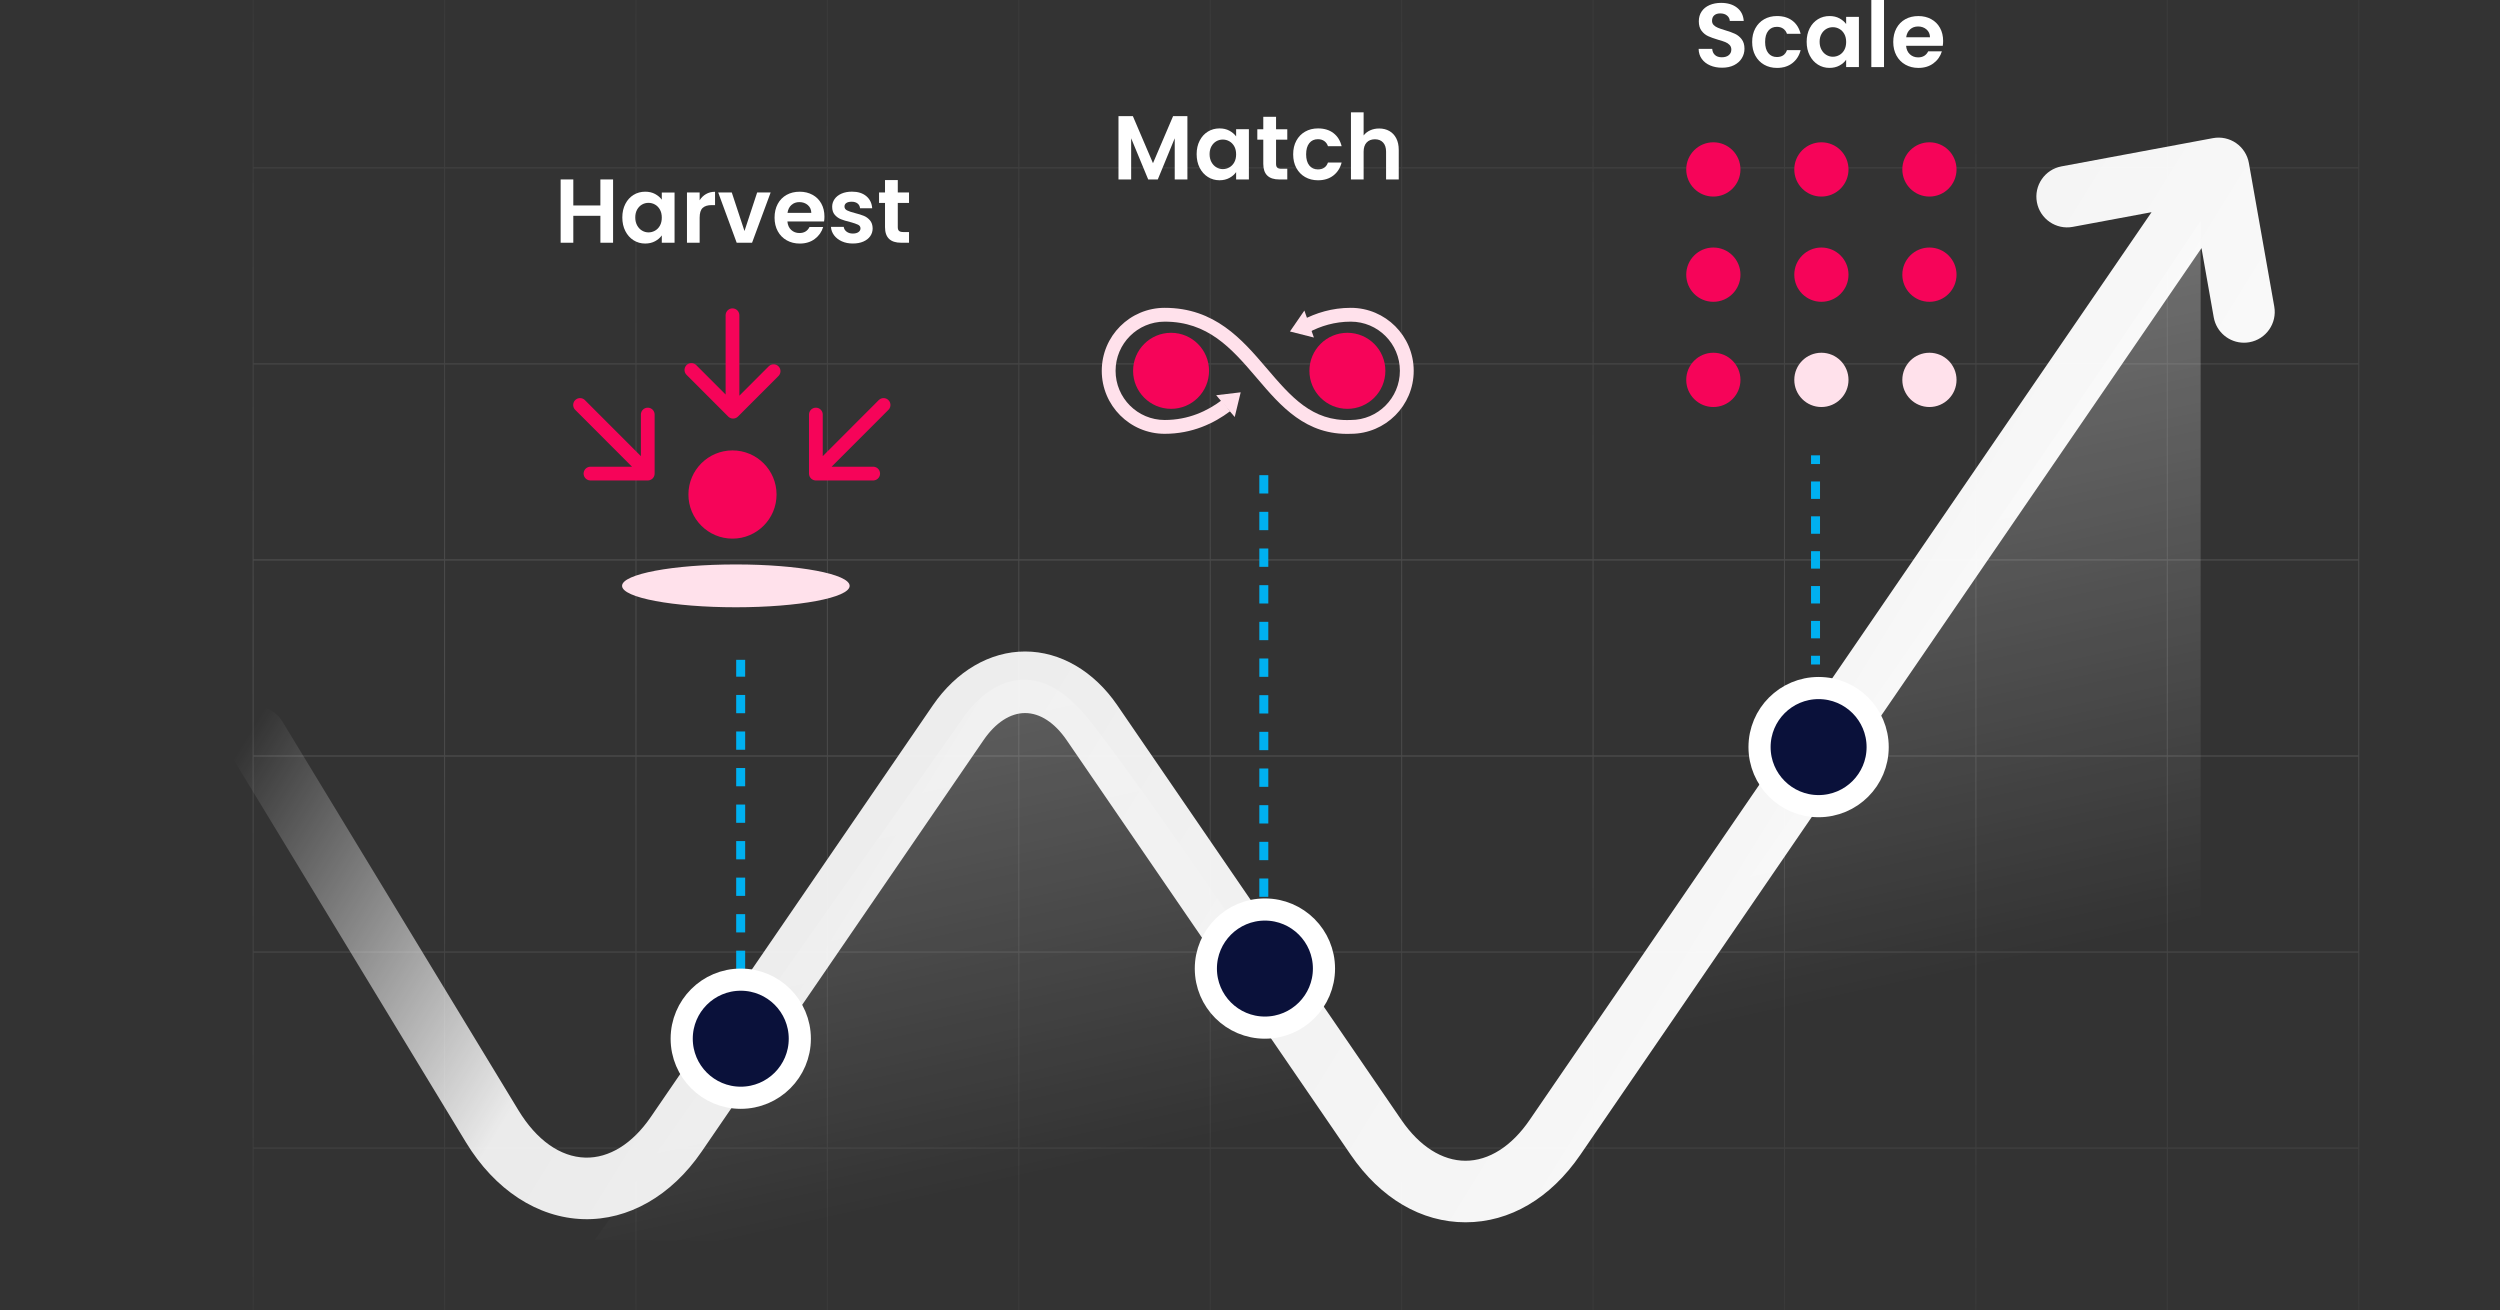 <svg width="750" height="393" viewBox="0 0 750 393" fill="none" xmlns="http://www.w3.org/2000/svg">
<rect x="0" y="0" width="750" height="393" fill="#333333" stroke="none"/>
<g clip-path="url(#clip0_4993_27935)">
<path opacity="0.31" d="M75.787 -67.501V462.277H707.78V-67.501H75.787ZM707.467 -8.684H650.35V-67.075H707.467V-8.684ZM305.797 168.193H362.915V226.583H305.797V168.193ZM305.489 226.583H248.372V168.193H305.489V226.583ZM420.34 167.766H363.223V109.376H420.34V167.766ZM420.648 109.376H477.766V167.766H420.648V109.376ZM420.34 168.193V226.583H363.223V168.193H420.34ZM362.915 167.766H305.797V109.376H362.915V167.766ZM362.915 227.01V285.4H305.797V227.01H362.915ZM363.223 227.01H420.34V285.4H363.223V227.01ZM420.648 227.01H477.766V285.4H420.648V227.01ZM420.648 226.583V168.193H477.766V226.583H420.648ZM478.073 168.193H535.191V226.583H478.073V168.193ZM478.073 167.766V109.376H535.191V167.766H478.073ZM478.073 108.95V50.559H535.191V108.95H478.073ZM477.766 108.95H420.648V50.559H477.766V108.95ZM420.34 108.95H363.223V50.559H420.34V108.95ZM362.915 108.95H305.797V50.559H362.915V108.95ZM305.489 108.95H248.372V50.559H305.489V108.95ZM305.489 109.376V167.766H248.372V109.376H305.489ZM248.064 167.766H190.946V109.376H248.064V167.766ZM248.064 168.193V226.583H190.946V168.193H248.064ZM248.064 227.01V285.4H190.946V227.01H248.064ZM248.372 227.01H305.489V285.4H248.372V227.01ZM305.489 285.827V344.217H248.372V285.827H305.489ZM305.797 285.827H362.915V344.217H305.797V285.827ZM363.223 285.827H420.34V344.217H363.223V285.827ZM420.648 285.827H477.766V344.217H420.648V285.827ZM478.073 285.827H535.191V344.217H478.073V285.827ZM478.073 285.4V227.01H535.191V285.4H478.073ZM535.499 227.01H592.616V285.4H535.499V227.01ZM535.499 226.583V168.193H592.616V226.583H535.499ZM535.499 167.766V109.376H592.616V167.766H535.499ZM535.499 108.95V50.559H592.616V108.95H535.499ZM535.499 50.133V-8.258H592.616V50.133H535.499ZM535.191 50.133H478.073V-8.258H535.191V50.133ZM477.766 50.133H420.648V-8.258H477.766V50.133ZM420.34 50.133H363.223V-8.258H420.34V50.133ZM362.915 50.133H305.797V-8.258H362.915V50.133ZM305.489 50.133H248.372V-8.258H305.489V50.133ZM248.064 50.133H190.946V-8.258H248.064V50.133ZM248.064 50.559V108.95H190.946V50.559H248.064ZM190.638 108.95H133.521V50.559H190.638V108.95ZM190.638 109.376V167.766H133.521V109.376H190.638ZM190.638 168.193V226.583H133.521V168.193H190.638ZM190.638 227.01V285.4H133.521V227.01H190.638ZM190.638 285.827V344.217H133.521V285.827H190.638ZM190.946 285.827H248.064V344.217H190.946V285.827ZM248.064 344.643V403.034H190.946V344.643H248.064ZM248.372 344.643H305.489V403.034H248.372V344.643ZM305.797 344.643H362.915V403.034H305.797V344.643ZM363.223 344.643H420.34V403.034H363.223V344.643ZM420.648 344.643H477.766V403.034H420.648V344.643ZM478.073 344.643H535.191V403.034H478.073V344.643ZM535.499 344.643H592.616V403.034H535.499V344.643ZM535.499 344.217V285.827H592.616V344.217H535.499ZM592.924 285.827H650.042V344.217H592.924V285.827ZM592.924 285.4V227.01H650.042V285.4H592.924ZM592.924 226.583V168.193H650.042V226.583H592.924ZM592.924 167.766V109.376H650.042V167.766H592.924ZM592.924 108.95V50.559H650.042V108.95H592.924ZM592.924 50.133V-8.258H650.042V50.133H592.924ZM592.924 -8.684V-67.075H650.042V-8.684H592.924ZM592.616 -8.684H535.499V-67.075H592.616V-8.684ZM535.191 -8.684H478.073V-67.075H535.191V-8.684ZM477.766 -8.684H420.648V-67.075H477.766V-8.684ZM420.34 -8.684H363.223V-67.075H420.34V-8.684ZM362.915 -8.684H305.797V-67.075H362.915V-8.684ZM305.489 -8.684H248.372V-67.075H305.489V-8.684ZM248.064 -8.684H190.946V-67.075H248.064V-8.684ZM190.638 -8.684H133.521V-67.075H190.638V-8.684ZM190.638 -8.258V50.133H133.521V-8.258H190.638ZM133.213 50.133H76.095V-8.258H133.213V50.133ZM133.213 50.559V108.95H76.095V50.559H133.213ZM133.213 109.376V167.766H76.095V109.376H133.213ZM133.213 168.193V226.583H76.095V168.193H133.213ZM133.213 227.01V285.4H76.095V227.01H133.213ZM133.213 285.827V344.217H76.095V285.827H133.213ZM133.213 344.643V403.034H76.095V344.643H133.213ZM133.521 344.643H190.638V403.034H133.521V344.643ZM190.638 403.46V461.851H133.521V403.46H190.638ZM190.946 403.46H248.064V461.851H190.946V403.46ZM248.372 403.46H305.489V461.851H248.372V403.46ZM305.797 403.46H362.915V461.851H305.797V403.46ZM363.223 403.46H420.34V461.851H363.223V403.46ZM420.648 403.46H477.766V461.851H420.648V403.46ZM478.073 403.46H535.191V461.851H478.073V403.46ZM535.499 403.46H592.616V461.851H535.499V403.46ZM592.924 403.46H650.042V461.851H592.924V403.46ZM592.924 403.034V344.643H650.042V403.034H592.924ZM650.35 344.643H707.467V403.034H650.35V344.643ZM650.35 344.217V285.827H707.467V344.217H650.35ZM650.35 285.4V227.01H707.467V285.4H650.35ZM650.35 226.583V168.193H707.467V226.583H650.35ZM650.35 167.766V109.376H707.467V167.766H650.35ZM650.35 108.95V50.559H707.467V108.95H650.35ZM650.35 50.133V-8.258H707.467V50.133H650.35ZM133.213 -67.075V-8.684H76.095V-67.075H133.213ZM76.095 403.46H133.213V461.851H76.095V403.46ZM650.35 461.851V403.46H707.467V461.851H650.35Z" fill="url(#paint0_linear_4993_27935)"/>
<path d="M325.213 214.162C310.152 196.444 296.421 205.303 289.777 214.162L178.485 371.963L660.194 375.285V66.327C600.581 156.025 480.467 327.668 463.635 347.601C446.803 367.534 424.128 358.675 416.018 345.94C392.394 308.843 340.273 231.88 325.213 214.162Z" fill="url(#paint1_linear_4993_27935)"/>
<path d="M405.24 346.468C414.173 359.508 426.397 366.688 439.661 366.688C452.925 366.688 465.149 359.508 474.082 346.468L660.447 74.435L664.119 95.189C664.909 99.667 668.801 102.813 673.188 102.813C673.723 102.813 674.268 102.768 674.808 102.671C679.826 101.783 683.168 96.993 682.281 91.969L674.66 48.906C674.234 46.482 672.853 44.326 670.83 42.926C668.807 41.527 666.307 40.992 663.891 41.441L618.445 49.913C613.439 50.846 610.137 55.665 611.069 60.677C612.001 65.69 616.82 68.995 621.821 68.062L645.468 63.656L458.864 336.022C453.476 343.891 446.651 348.226 439.655 348.226C432.66 348.226 425.84 343.891 420.447 336.022L335.198 211.589C328.174 201.331 318.081 195.448 307.528 195.448C296.975 195.448 286.888 201.331 279.858 211.589L195.245 335.084C189.722 343.146 182.726 347.475 175.577 347.282C168.087 347.077 160.966 342.036 155.533 333.087L84.685 216.397C82.036 212.039 76.365 210.65 72.012 213.302C67.659 215.953 66.272 221.631 68.92 225.989L139.769 342.679C148.441 356.959 161.301 365.363 175.065 365.744C188.494 366.119 201.4 358.752 210.453 345.535L295.065 222.035C298.657 216.801 303.078 213.916 307.528 213.916C311.978 213.916 316.405 216.795 319.991 222.035L405.24 346.468Z" fill="url(#paint2_linear_4993_27935)"/>
<path d="M513.05 19.634C511.993 19.179 511.152 18.53 510.538 17.677C509.924 16.824 509.606 15.817 509.589 14.656H513.664C513.72 15.435 513.993 16.05 514.493 16.505C514.993 16.96 515.675 17.182 516.545 17.182C517.431 17.182 518.13 16.972 518.636 16.545C519.142 16.118 519.398 15.561 519.398 14.872C519.398 14.309 519.227 13.848 518.88 13.484C518.534 13.12 518.108 12.835 517.59 12.625C517.073 12.414 516.363 12.187 515.459 11.931C514.226 11.567 513.226 11.208 512.459 10.855C511.692 10.503 511.027 9.968 510.475 9.251C509.924 8.534 509.646 7.578 509.646 6.384C509.646 5.257 509.924 4.279 510.487 3.448C511.049 2.612 511.834 1.974 512.851 1.531C513.862 1.087 515.022 0.865 516.329 0.865C518.284 0.865 519.875 1.343 521.097 2.293C522.319 3.243 522.995 4.574 523.12 6.276H518.937C518.903 5.621 518.625 5.081 518.108 4.66C517.59 4.233 516.908 4.022 516.056 4.022C515.312 4.022 514.721 4.21 514.277 4.591C513.834 4.973 513.612 5.524 513.612 6.253C513.612 6.759 513.777 7.18 514.112 7.516C514.448 7.851 514.863 8.125 515.363 8.329C515.863 8.54 516.562 8.779 517.471 9.052C518.704 9.416 519.71 9.774 520.489 10.139C521.267 10.503 521.938 11.043 522.5 11.771C523.063 12.494 523.341 13.45 523.341 14.628C523.341 15.646 523.08 16.585 522.552 17.455C522.029 18.326 521.256 19.02 520.244 19.538C519.227 20.055 518.028 20.311 516.63 20.311C515.3 20.317 514.112 20.089 513.05 19.634Z" fill="white"/>
<path d="M526.598 8.5C527.234 7.328 528.109 6.423 529.235 5.78C530.36 5.138 531.644 4.813 533.093 4.813C534.957 4.813 536.503 5.28 537.725 6.213C538.947 7.146 539.765 8.455 540.186 10.144H536.083C535.867 9.49 535.497 8.978 534.98 8.608C534.463 8.238 533.826 8.051 533.065 8.051C531.98 8.051 531.116 8.443 530.485 9.234C529.848 10.025 529.536 11.14 529.536 12.591C529.536 14.024 529.854 15.134 530.485 15.925C531.121 16.715 531.98 17.108 533.065 17.108C534.605 17.108 535.611 16.42 536.083 15.043H540.186C539.771 16.676 538.947 17.973 537.714 18.934C536.48 19.896 534.94 20.374 533.093 20.374C531.644 20.374 530.36 20.049 529.235 19.407C528.109 18.764 527.234 17.853 526.598 16.687C525.961 15.515 525.649 14.155 525.649 12.596C525.643 11.032 525.961 9.666 526.598 8.5Z" fill="white"/>
<path d="M542.908 8.483C543.516 7.305 544.34 6.401 545.38 5.763C546.42 5.126 547.585 4.813 548.869 4.813C549.994 4.813 550.977 5.041 551.819 5.496C552.66 5.951 553.336 6.52 553.842 7.209V5.058H557.672V20.123H553.842V17.922C553.353 18.627 552.677 19.213 551.819 19.674C550.96 20.135 549.966 20.368 548.841 20.368C547.573 20.368 546.42 20.044 545.38 19.39C544.34 18.735 543.516 17.819 542.908 16.63C542.3 15.441 541.998 14.076 541.998 12.54C541.998 11.015 542.305 9.666 542.908 8.483ZM553.302 10.213C552.938 9.553 552.449 9.041 551.836 8.688C551.222 8.335 550.557 8.159 549.852 8.159C549.148 8.159 548.494 8.329 547.897 8.676C547.301 9.023 546.818 9.524 546.443 10.184C546.073 10.844 545.886 11.629 545.886 12.534C545.886 13.438 546.073 14.235 546.443 14.912C546.812 15.595 547.301 16.113 547.909 16.477C548.517 16.841 549.165 17.023 549.852 17.023C550.557 17.023 551.222 16.846 551.836 16.494C552.449 16.141 552.938 15.635 553.302 14.969C553.665 14.309 553.847 13.512 553.847 12.591C553.847 11.669 553.665 10.873 553.302 10.213Z" fill="white"/>
<path d="M565.202 0V20.129H561.4V0H565.202Z" fill="white"/>
<path d="M582.83 13.734H571.828C571.919 14.821 572.3 15.675 572.97 16.289C573.641 16.903 574.465 17.216 575.442 17.216C576.857 17.216 577.857 16.608 578.46 15.396H582.563C582.131 16.846 581.296 18.041 580.062 18.974C578.829 19.907 577.318 20.374 575.527 20.374C574.078 20.374 572.777 20.05 571.629 19.407C570.481 18.764 569.583 17.854 568.941 16.676C568.299 15.498 567.975 14.138 567.975 12.597C567.975 11.038 568.293 9.666 568.924 8.489C569.56 7.311 570.447 6.406 571.584 5.769C572.726 5.132 574.039 4.819 575.522 4.819C576.954 4.819 578.233 5.126 579.363 5.746C580.494 6.361 581.375 7.237 582 8.369C582.625 9.501 582.938 10.804 582.938 12.272C582.938 12.813 582.904 13.302 582.83 13.734ZM579 11.18C578.983 10.201 578.63 9.416 577.943 8.824C577.255 8.233 576.414 7.943 575.414 7.943C574.47 7.943 573.681 8.227 573.038 8.802C572.396 9.371 571.998 10.167 571.856 11.18H579Z" fill="white"/>
<path d="M546.42 122.106C550.911 122.106 554.552 118.461 554.552 113.965C554.552 109.468 550.911 105.823 546.42 105.823C541.928 105.823 538.288 109.468 538.288 113.965C538.288 118.461 541.928 122.106 546.42 122.106Z" fill="#FFE1EB"/>
<path d="M514.004 58.971C518.496 58.971 522.137 55.326 522.137 50.83C522.137 46.333 518.496 42.688 514.004 42.688C509.513 42.688 505.872 46.333 505.872 50.83C505.872 55.326 509.513 58.971 514.004 58.971Z" fill="#F60459"/>
<path d="M514.004 90.542C518.496 90.542 522.137 86.897 522.137 82.4C522.137 77.904 518.496 74.258 514.004 74.258C509.513 74.258 505.872 77.904 505.872 82.4C505.872 86.897 509.513 90.542 514.004 90.542Z" fill="#F60459"/>
<path d="M514.004 122.106C518.496 122.106 522.137 118.461 522.137 113.965C522.137 109.468 518.496 105.823 514.004 105.823C509.513 105.823 505.872 109.468 505.872 113.965C505.872 118.461 509.513 122.106 514.004 122.106Z" fill="#F60459"/>
<path d="M546.42 58.971C550.911 58.971 554.552 55.326 554.552 50.83C554.552 46.333 550.911 42.688 546.42 42.688C541.928 42.688 538.287 46.333 538.287 50.83C538.287 55.326 541.928 58.971 546.42 58.971Z" fill="#F60459"/>
<path d="M546.42 90.542C550.911 90.542 554.552 86.897 554.552 82.4C554.552 77.904 550.911 74.258 546.42 74.258C541.928 74.258 538.287 77.904 538.287 82.4C538.287 86.897 541.928 90.542 546.42 90.542Z" fill="#F60459"/>
<path d="M578.829 58.971C583.32 58.971 586.961 55.326 586.961 50.83C586.961 46.333 583.32 42.688 578.829 42.688C574.338 42.688 570.697 46.333 570.697 50.83C570.697 55.326 574.338 58.971 578.829 58.971Z" fill="#F60459"/>
<path d="M578.829 90.542C583.32 90.542 586.961 86.897 586.961 82.4C586.961 77.904 583.32 74.258 578.829 74.258C574.338 74.258 570.697 77.904 570.697 82.4C570.697 86.897 574.338 90.542 578.829 90.542Z" fill="#F60459"/>
<path d="M578.829 122.106C583.32 122.106 586.961 118.461 586.961 113.965C586.961 109.468 583.32 105.823 578.829 105.823C574.338 105.823 570.697 109.468 570.697 113.965C570.697 118.461 574.338 122.106 578.829 122.106Z" fill="#FFE1EB"/>
<path fill-rule="evenodd" clip-rule="evenodd" d="M543.311 139.212V136.597H546.005V139.212H543.311ZM543.311 149.67V144.441H546.005V149.67H543.311ZM543.311 160.128V154.899H546.005V160.128H543.311ZM543.311 170.586V165.357H546.005V170.586H543.311ZM543.311 181.044V175.815H546.005V181.044H543.311ZM543.311 191.502V186.273H546.005V191.502H543.311ZM543.311 199.346V196.731H546.005V199.346H543.311Z" fill="#00B0F0"/>
<path d="M183.922 53.833V72.819H180.12V64.74H171.993V72.819H168.191V53.833H171.993V61.639H180.114V53.833H183.922Z" fill="white"/>
<path d="M187.604 61.178C188.212 60.001 189.036 59.096 190.076 58.459C191.116 57.822 192.281 57.508 193.566 57.508C194.691 57.508 195.674 57.736 196.515 58.191C197.356 58.646 198.032 59.215 198.538 59.904V57.753H202.368V72.819H198.538V70.617C198.049 71.322 197.373 71.908 196.515 72.369C195.657 72.83 194.662 73.063 193.543 73.063C192.276 73.063 191.122 72.739 190.076 72.085C189.036 71.43 188.212 70.514 187.604 69.325C186.996 68.136 186.695 66.771 186.695 65.235C186.695 63.71 186.996 62.356 187.604 61.178ZM197.993 62.908C197.629 62.248 197.14 61.736 196.526 61.383C195.913 61.03 195.248 60.854 194.543 60.854C193.838 60.854 193.185 61.025 192.588 61.372C191.991 61.719 191.508 62.219 191.133 62.879C190.764 63.539 190.576 64.324 190.576 65.229C190.576 66.134 190.764 66.93 191.133 67.607C191.503 68.29 191.991 68.808 192.599 69.172C193.208 69.536 193.855 69.718 194.543 69.718C195.248 69.718 195.913 69.542 196.526 69.189C197.14 68.836 197.629 68.33 197.993 67.664C198.356 67.004 198.538 66.208 198.538 65.286C198.538 64.364 198.356 63.568 197.993 62.908Z" fill="white"/>
<path d="M211.808 58.214C212.598 57.759 213.495 57.531 214.513 57.531V61.531H213.507C212.313 61.531 211.41 61.81 210.802 62.373C210.194 62.936 209.893 63.915 209.893 65.309V72.813H206.091V57.747H209.893V60.086C210.381 59.289 211.023 58.669 211.808 58.214Z" fill="white"/>
<path d="M223.344 69.308L227.146 57.747H231.192L225.623 72.813H221.003L215.462 57.747H219.536L223.344 69.308Z" fill="white"/>
<path d="M247.223 66.43H236.221C236.312 67.516 236.693 68.37 237.364 68.984C238.034 69.599 238.858 69.912 239.836 69.912C241.251 69.912 242.251 69.303 242.853 68.091H246.956C246.519 69.542 245.689 70.737 244.456 71.67C243.223 72.603 241.711 73.069 239.921 73.069C238.472 73.069 237.17 72.745 236.022 72.102C234.875 71.459 233.977 70.549 233.334 69.371C232.692 68.193 232.368 66.834 232.368 65.292C232.368 63.733 232.687 62.362 233.317 61.184C233.948 60.006 234.84 59.102 235.977 58.464C237.119 57.827 238.432 57.514 239.915 57.514C241.347 57.514 242.626 57.822 243.757 58.442C244.888 59.056 245.769 59.932 246.394 61.065C247.019 62.197 247.331 63.5 247.331 64.967C247.331 65.502 247.292 65.992 247.223 66.43ZM243.393 63.869C243.376 62.891 243.024 62.106 242.336 61.514C241.649 60.922 240.807 60.632 239.807 60.632C238.864 60.632 238.074 60.917 237.432 61.491C236.79 62.06 236.398 62.857 236.25 63.869H243.393Z" fill="white"/>
<path d="M252.548 72.398C251.571 71.954 250.798 71.351 250.224 70.588C249.656 69.826 249.343 68.984 249.286 68.057H253.117C253.191 68.637 253.475 69.115 253.975 69.496C254.475 69.877 255.094 70.065 255.833 70.065C256.555 70.065 257.123 69.923 257.532 69.627C257.941 69.337 258.146 68.967 258.146 68.512C258.146 68.023 257.896 67.653 257.402 67.408C256.901 67.163 256.112 66.896 255.026 66.606C253.901 66.333 252.986 66.054 252.27 65.764C251.554 65.474 250.94 65.03 250.423 64.433C249.906 63.835 249.65 63.027 249.65 62.015C249.65 61.178 249.889 60.422 250.372 59.727C250.849 59.039 251.542 58.493 252.435 58.095C253.333 57.696 254.384 57.497 255.6 57.497C257.396 57.497 258.822 57.947 259.891 58.846C260.959 59.745 261.55 60.951 261.658 62.475H258.015C257.958 61.878 257.714 61.4 257.271 61.047C256.828 60.695 256.237 60.518 255.492 60.518C254.804 60.518 254.276 60.643 253.901 60.9C253.531 61.156 253.344 61.508 253.344 61.958C253.344 62.464 253.6 62.851 254.105 63.113C254.611 63.374 255.401 63.642 256.47 63.915C257.555 64.188 258.453 64.467 259.158 64.757C259.862 65.047 260.476 65.496 260.993 66.105C261.51 66.714 261.777 67.516 261.794 68.512C261.794 69.382 261.556 70.162 261.073 70.85C260.595 71.539 259.902 72.079 259.01 72.466C258.112 72.859 257.066 73.052 255.873 73.052C254.628 73.063 253.526 72.841 252.548 72.398Z" fill="white"/>
<path d="M269.336 60.877V68.165C269.336 68.671 269.461 69.041 269.705 69.268C269.949 69.496 270.359 69.61 270.938 69.61H272.706V72.819H270.313C267.108 72.819 265.505 71.26 265.505 68.142V60.877H263.715V57.747H265.505V54.021H269.336V57.747H272.706V60.877H269.336Z" fill="white"/>
<path d="M220.758 182.181C239.611 182.181 254.895 179.305 254.895 175.757C254.895 172.21 239.611 169.334 220.758 169.334C201.905 169.334 186.621 172.21 186.621 175.757C186.621 179.305 201.905 182.181 220.758 182.181Z" fill="#FFE1EB"/>
<path d="M219.747 161.59C227.047 161.59 232.965 155.665 232.965 148.357C232.965 141.048 227.047 135.123 219.747 135.123C212.446 135.123 206.528 141.048 206.528 148.357C206.528 155.665 212.446 161.59 219.747 161.59Z" fill="#F60459"/>
<path d="M219.747 121.178V94.575M207.415 110.989L219.923 123.511L232.079 111.347" stroke="#F60459" stroke-width="4.122" stroke-miterlimit="10" stroke-linecap="round" stroke-linejoin="round"/>
<path d="M246.286 140.301L265.073 121.492M244.763 124.365V142.076H261.953" stroke="#F60459" stroke-width="4.122" stroke-miterlimit="10" stroke-linecap="round" stroke-linejoin="round"/>
<path d="M192.804 140.301L174.016 121.492M194.327 124.365V142.076H177.142" stroke="#F60459" stroke-width="4.122" stroke-miterlimit="10" stroke-linecap="round" stroke-linejoin="round"/>
<path d="M222.202 301.645V197.946" stroke="#00B0F0" stroke-width="2.694" stroke-miterlimit="10" stroke-dasharray="5.48 5.48"/>
<path d="M356.22 34.847V53.833H352.418V41.487L347.337 53.833H344.456L339.347 41.487V53.833H335.545V34.847H339.864L345.894 48.963L351.924 34.847H356.22Z" fill="white"/>
<path d="M359.902 42.193C360.51 41.015 361.334 40.111 362.374 39.473C363.414 38.836 364.579 38.523 365.864 38.523C366.989 38.523 367.972 38.751 368.813 39.206C369.654 39.661 370.33 40.23 370.836 40.918V38.768H374.666V53.833H370.836V51.632C370.347 52.337 369.671 52.923 368.813 53.384C367.955 53.845 366.96 54.078 365.841 54.078C364.574 54.078 363.42 53.754 362.374 53.099C361.334 52.445 360.51 51.529 359.902 50.34C359.294 49.151 358.993 47.785 358.993 46.249C358.987 44.725 359.294 43.37 359.902 42.193ZM370.291 43.922C369.927 43.262 369.438 42.75 368.824 42.398C368.211 42.045 367.546 41.868 366.841 41.868C366.136 41.868 365.483 42.039 364.886 42.386C364.29 42.733 363.806 43.234 363.431 43.894C363.062 44.554 362.874 45.339 362.874 46.244C362.874 47.148 363.062 47.945 363.431 48.622C363.801 49.305 364.289 49.822 364.898 50.187C365.506 50.551 366.154 50.733 366.841 50.733C367.546 50.733 368.211 50.556 368.824 50.203C369.438 49.851 369.927 49.344 370.291 48.679C370.654 48.019 370.836 47.222 370.836 46.301C370.836 45.379 370.654 44.582 370.291 43.922Z" fill="white"/>
<path d="M382.816 41.897V49.185C382.816 49.691 382.941 50.061 383.185 50.289C383.43 50.516 383.839 50.63 384.418 50.63H386.186V53.839H383.793C380.588 53.839 378.985 52.28 378.985 49.162V41.903H377.195V38.773H378.985V35.047H382.816V38.773H386.186V41.903H382.816V41.897Z" fill="white"/>
<path d="M388.902 42.21C389.533 41.038 390.414 40.133 391.539 39.49C392.659 38.847 393.949 38.523 395.398 38.523C397.262 38.523 398.807 38.99 400.029 39.923C401.251 40.856 402.069 42.164 402.49 43.854H398.387C398.171 43.2 397.802 42.688 397.284 42.318C396.767 41.948 396.131 41.76 395.369 41.76C394.284 41.76 393.42 42.153 392.789 42.944C392.153 43.735 391.84 44.85 391.84 46.301C391.84 47.734 392.158 48.844 392.789 49.635C393.426 50.425 394.284 50.818 395.369 50.818C396.909 50.818 397.915 50.13 398.387 48.753H402.49C402.075 50.386 401.251 51.683 400.018 52.644C398.785 53.606 397.245 54.084 395.398 54.084C393.949 54.084 392.664 53.759 391.539 53.117C390.414 52.474 389.539 51.563 388.902 50.397C388.266 49.225 387.953 47.865 387.953 46.306C387.947 44.742 388.266 43.376 388.902 42.21Z" fill="white"/>
<path d="M416.799 39.297C417.686 39.797 418.379 40.531 418.879 41.499C419.38 42.471 419.624 43.632 419.624 44.992V53.833H415.822V45.51C415.822 44.315 415.521 43.393 414.924 42.75C414.327 42.107 413.509 41.783 412.48 41.783C411.429 41.783 410.599 42.107 409.997 42.75C409.389 43.393 409.088 44.315 409.088 45.51V53.833H405.286V33.704H409.088V40.639C409.577 39.985 410.23 39.473 411.043 39.103C411.855 38.733 412.765 38.546 413.759 38.546C414.901 38.551 415.913 38.796 416.799 39.297Z" fill="white"/>
<path d="M351.321 122.652C357.614 122.652 362.715 117.545 362.715 111.245C362.715 104.945 357.614 99.838 351.321 99.838C345.028 99.838 339.927 104.945 339.927 111.245C339.927 117.545 345.028 122.652 351.321 122.652Z" fill="#F60459"/>
<path d="M404.218 122.652C410.51 122.652 415.612 117.545 415.612 111.245C415.612 104.945 410.51 99.838 404.218 99.838C397.925 99.838 392.823 104.945 392.823 111.245C392.823 117.545 397.925 122.652 404.218 122.652Z" fill="#F60459"/>
<path fill-rule="evenodd" clip-rule="evenodd" d="M330.528 111.245C330.528 100.812 338.978 92.349 349.406 92.349C364.418 92.349 372.59 101.8 379.839 110.292L379.932 110.4C387.306 119.039 393.65 126.471 405.149 125.998L405.192 125.996H405.235C413.368 125.996 419.966 119.393 419.966 111.245C419.966 103.097 413.368 96.495 405.235 96.495C400.399 96.495 396.178 97.819 392.595 99.718L390.653 96.055C394.731 93.893 399.614 92.349 405.235 92.349C415.662 92.349 424.112 100.812 424.112 111.245C424.112 121.665 415.685 130.119 405.278 130.142C391.774 130.68 384.21 121.808 377.192 113.578C377.023 113.379 376.854 113.181 376.685 112.984C369.349 104.39 362.308 96.495 349.406 96.495C341.273 96.495 334.675 103.097 334.675 111.245C334.675 119.393 341.273 125.996 349.406 125.996C356.543 125.996 362.254 123.285 366.525 120.064L369.021 123.375C364.222 126.993 357.658 130.142 349.406 130.142C338.978 130.142 330.528 121.679 330.528 111.245Z" fill="#FFE1EB"/>
<path d="M394.17 101.26L386.987 99.445L391.311 93.164L394.17 101.26Z" fill="#FFE1EB"/>
<path d="M364.852 118.568L372.206 117.692L370.416 125.105L364.852 118.568Z" fill="#FFE1EB"/>
<path d="M379.145 280.051L379.145 141.365" stroke="#00B0F0" stroke-width="2.694" stroke-miterlimit="10" stroke-dasharray="5.5 5.5"/>
<path d="M222.227 329.33C232.012 329.33 239.945 321.397 239.945 311.612C239.945 301.826 232.012 293.894 222.227 293.894C212.441 293.894 204.509 301.826 204.509 311.612C204.509 321.397 212.441 329.33 222.227 329.33Z" fill="#0A113A" stroke="white" stroke-width="6.644" stroke-miterlimit="10"/>
<path d="M379.474 308.289C389.259 308.289 397.192 300.356 397.192 290.571C397.192 280.786 389.259 272.853 379.474 272.853C369.689 272.853 361.756 280.786 361.756 290.571C361.756 300.356 369.689 308.289 379.474 308.289Z" fill="#0A113A" stroke="white" stroke-width="6.644" stroke-miterlimit="10"/>
<path d="M545.581 241.847C555.366 241.847 563.299 233.914 563.299 224.129C563.299 214.343 555.366 206.411 545.581 206.411C535.795 206.411 527.863 214.343 527.863 224.129C527.863 233.914 535.795 241.847 545.581 241.847Z" fill="#0A113A" stroke="white" stroke-width="6.644" stroke-miterlimit="10"/>
</g>
<defs>
<linearGradient id="paint0_linear_4993_27935" x1="392" y1="462" x2="391.781" y2="-67.5" gradientUnits="userSpaceOnUse">
<stop stop-color="white" stop-opacity="0"/>
<stop offset="0.497" stop-color="white" stop-opacity="0.4"/>
<stop offset="1" stop-color="white" stop-opacity="0"/>
</linearGradient>
<linearGradient id="paint1_linear_4993_27935" x1="340.716" y1="65.773" x2="399.407" y2="333.205" gradientUnits="userSpaceOnUse">
<stop stop-color="white" stop-opacity="0.4"/>
<stop offset="1" stop-color="white" stop-opacity="0"/>
</linearGradient>
<linearGradient id="paint2_linear_4993_27935" x1="682.895" y1="366.98" x2="177.378" y2="54.146" gradientUnits="userSpaceOnUse">
<stop stop-color="white"/>
<stop offset="0.788" stop-color="white" stop-opacity="0.9"/>
<stop offset="1" stop-color="white" stop-opacity="0"/>
</linearGradient>
<clipPath id="clip0_4993_27935">
<rect width="750" height="393" fill="white"/>
</clipPath>
</defs>
</svg>
